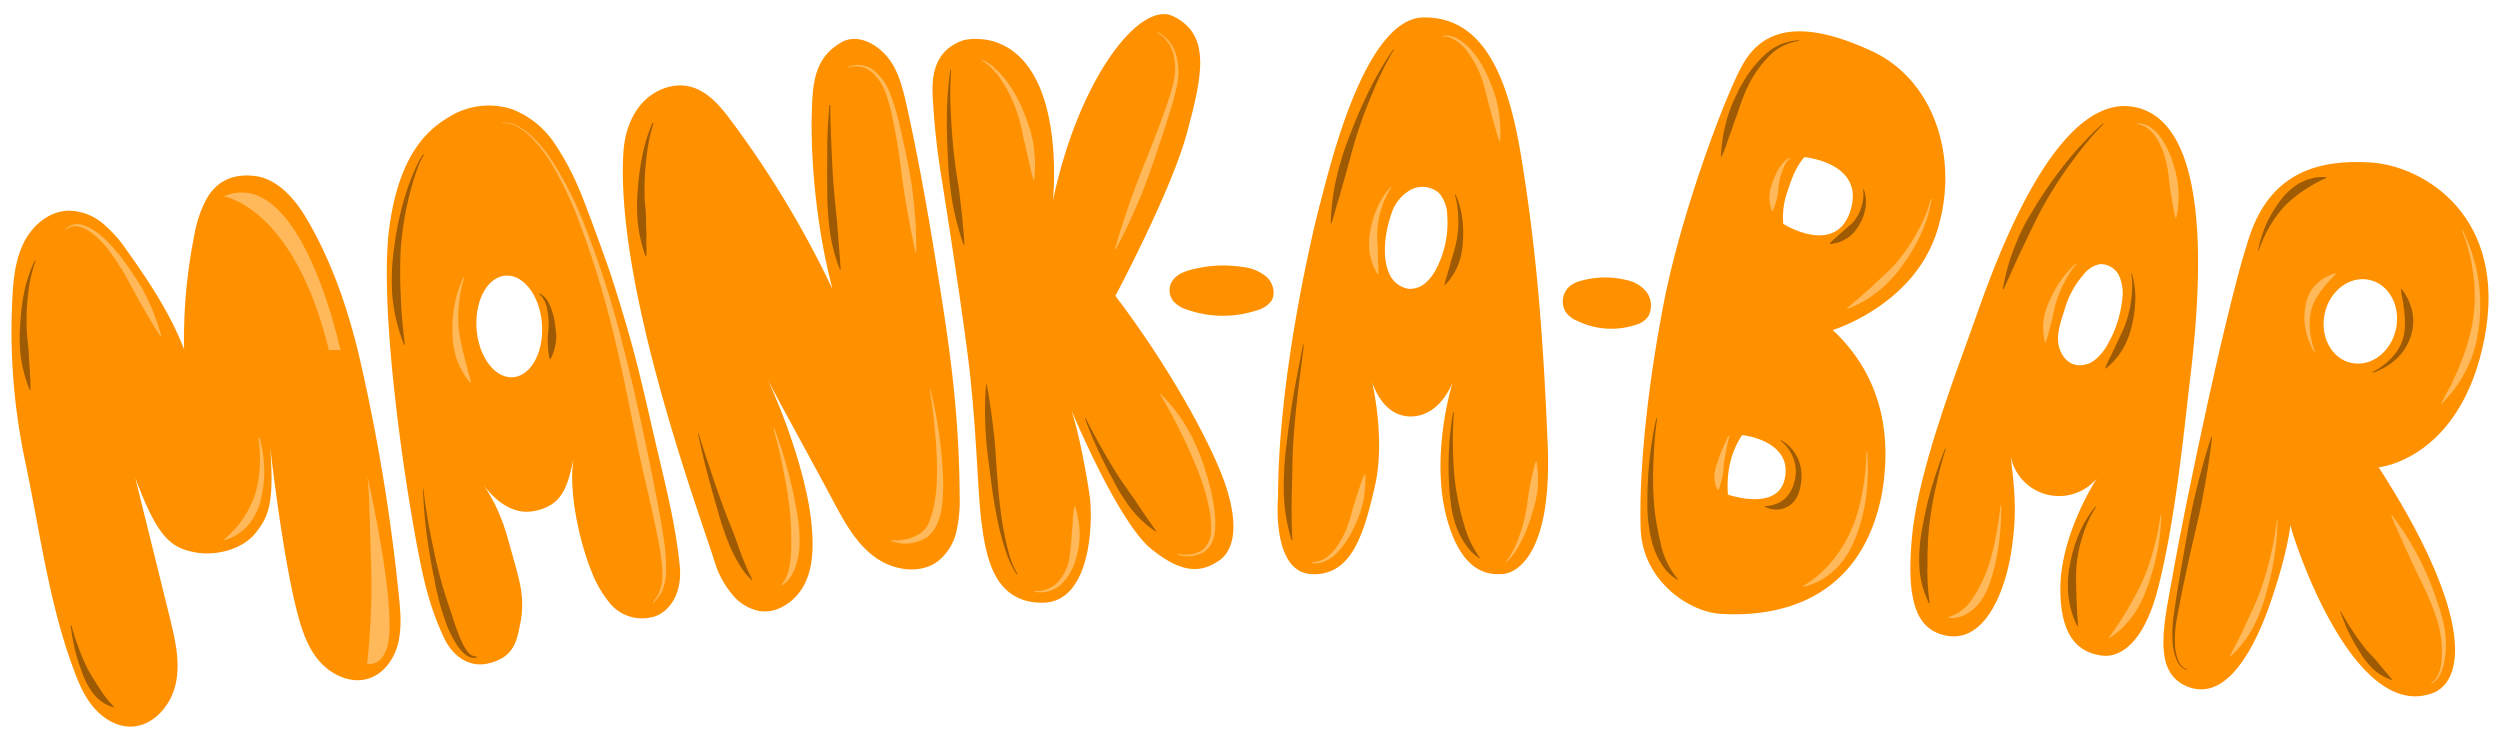 <svg xmlns="http://www.w3.org/2000/svg" xmlns:xlink="http://www.w3.org/1999/xlink" viewBox="0 0 617.98 183.76"><defs><linearGradient id="a" x1="2.84" y1="111.5" x2="99.01" y2="111.5" gradientUnits="userSpaceOnUse"><stop offset="0" stop-color="#ff9100"/><stop offset="1" stop-color="#ff9100"/></linearGradient></defs><path d="M33.44,118.14C39,133,42.25,135.51,48.58,136.59c5,.86,11.48-.87,14.61-4.85s4.74-7.21,3.54-21.81c1.17,10.57,3.85,30,6.46,40.34,1.16,4.63,2.55,9.36,5.61,13s8.23,6,12.71,4.32c3.59-1.32,6-4.88,6.91-8.6s.59-7.62.21-11.43a473.8,473.8,0,0,0-9.55-58.24c-2.78-12.13-7-24.75-13.4-35.44-1.78-3-6.18-9.61-12.7-10.38-7.2-.85-10.43,3-12,5.81a29.46,29.46,0,0,0-3,9.1,129.15,129.15,0,0,0-2.47,27.95c-3.35-8.74-8.7-16.83-14.15-24.45a31.74,31.74,0,0,0-6.14-6.83,13.23,13.23,0,0,0-8.51-3C12,52.3,8,55.77,5.91,59.92S3.32,68.83,3.07,73.47A155.26,155.26,0,0,0,6.21,114C9.81,131,12,148.56,18,164.9c1.25,3.46,2.63,6.95,5,9.79s5.77,5,9.45,4.92c5.5-.13,9.84-5.26,11-10.64s-.17-10.95-1.47-16.29Z" style="fill:url(#a)"/><path d="M126.81,93.24c-4.46.33-8.5-5-9-11.95s2.68-12.82,7.15-13.15,8.51,5,9,11.94S131.28,92.9,126.81,93.24Zm-8.12,25.52c3.44,5,8.16,8.81,13.83,7.47,6.41-1.51,7.75-5.59,9.27-13-1.41,8.4,1.66,21.3,4.42,28a27.88,27.88,0,0,0,4.36,7.65,10.3,10.3,0,0,0,10.21,3.76c4-.63,8-5.19,7.25-12.76-1.07-10.66-3.59-20.12-6-30.55-4-17.33-5.31-23.58-11-41.31-1-3.06-6.43-18-7.76-21A66.26,66.26,0,0,0,137,35.32a22.45,22.45,0,0,0-10.22-8.25,18.48,18.48,0,0,0-15.47,1.66c-4.62,2.72-12.31,8.15-15,26.91-3.29,22.66,6,79.26,9.23,90.44a68.15,68.15,0,0,0,4.31,11.79c1.92,3.95,5.85,7.37,11,6.09,6.26-1.55,6.9-5.48,7.79-10,1.21-6.11-.25-10.62-1.93-16.62C125.2,131.91,123.74,125.5,118.69,118.76Z" style="fill:#ff9100"/><path d="M189.79,93.94c4.6,8.67,11.52,21.15,16.12,29.81,2.67,5,5.47,10.23,10,13.7s11.28,4.7,15.87,1.33a13.15,13.15,0,0,0,4.66-7.47,35.54,35.54,0,0,0,.78-8.92C237.12,107,235.79,93,233,75.16c-2.64-16.9-5.23-32.63-8.93-49.33-1-4.28-2.07-8.72-4.93-12s-7.48-5.55-11.25-3.31c-4,2.36-6.45,5.74-7,12.77-.87,11.56.33,30.87,4.91,48.2a244.9,244.9,0,0,0-26-42.89c-2.38-3.09-5.25-6.1-9-7.13-4.3-1.18-9.06.7-12.05,4C155,29.66,154.26,35,154.1,37.68c-2.07,33.8,19.62,91.46,22.82,102a22.52,22.52,0,0,0,4,7.15,11.43,11.43,0,0,0,6.85,4.22c4.69.7,9.26-2.71,11.28-7s2-9.24,1.6-14C199.72,119.13,194.49,103.94,189.79,93.94Z" style="fill:#ff9100"/><path d="M232.29,41.16s4.5,27.86,6.86,46.07,2.36,33.22,3.43,41.58S245.43,149,257.65,149s12.57-20.43,11.71-26.43-2.78-16-4.5-21.14c0,0,11.43,27.57,19.72,34.28s12.78,5.44,16.57,3c5.08-3.27,4.57-11.71,1-21s-13-26.85-26.43-44.57c0,0,13.82-25.92,17.67-40.2S299.43,8.63,290,4c-8.27-4-23.43,15.57-29.72,45.57,0,0,3.66-34.3-15.08-39.45-2-.56-5.59-.78-7.57,0-7.1,2.75-7.31,9.3-7.06,14.18C230.86,29.88,231.61,36.87,232.29,41.16Z" style="fill:#ff9100"/><path d="M339.86,120.19c-2.71,11.74-5.71,22.26-15.71,21.73s-8.22-19.23-8.22-19.23c0-28.71,8.22-64.38,10.51-72.81,2.11-7.8,10.85-45.86,25.71-45.57,15,0,20.82,15.57,23.93,34.71,3.63,22.36,5.36,42.86,6.5,71s-8.43,31.71-11,31.86-10.29.85-14.14-14.57,1.66-32.88,1.66-32.88-2.9,8.37-10.25,8.51-9.71-8.67-9.71-8.67S342.58,108.45,339.86,120.19Zm3.38-53a6.33,6.33,0,0,0,4.88,4.2,5.92,5.92,0,0,0,4.33-1.51,12,12,0,0,0,2.76-3.79,24.62,24.62,0,0,0,2.53-12.91,8.44,8.44,0,0,0-2.05-5.47,6.19,6.19,0,0,0-7-.78,10.12,10.12,0,0,0-4.65,5.65C342.48,56.85,341.54,62.91,343.24,67.23Z" style="fill:#ff9100"/><path d="M307.18,66a10.84,10.84,0,0,1,6,2.52c1.58,1.54,2.25,4.19,1,6a6.51,6.51,0,0,1-3.45,2.18,26.77,26.77,0,0,1-17.19-.12A7.46,7.46,0,0,1,290,74.41a4.35,4.35,0,0,1-.68-4c1-2.8,4.13-3.55,6.67-4.1A30.52,30.52,0,0,1,307.18,66Z" style="fill:#ff9100"/><path d="M402,69.22a8.5,8.5,0,0,1,4.94,2.86,5.69,5.69,0,0,1,.5,6.14,5.54,5.54,0,0,1-3.06,2.06,19.16,19.16,0,0,1-14.56-1A6.21,6.21,0,0,1,386.94,77a5.18,5.18,0,0,1-.35-4.14c1-2.8,3.71-3.41,5.9-3.85A21.62,21.62,0,0,1,402,69.22Z" style="fill:#ff9100"/><path d="M462.69,12.63c-16.18-7.48-26.38-6.33-31.83,3.18-4.27,7.45-15.19,36.54-19.54,58.84s-6.18,42.9-5.77,55.95,12.13,20.74,19.88,21.15,33.86.82,39.78-29.78c3.06-18-2.32-31.21-12.17-40.39,0,0,19.31-5.87,25.43-23.4S478.87,20.11,462.69,12.63ZM441.14,118.5c-1.84,8-14,3.77-14,3.77a26.47,26.47,0,0,1,.5-7.71,20.53,20.53,0,0,1,3-7C434.51,108,443,110.54,441.14,118.5Zm16.32-66.6c-3.57,11.73-16.66,3.43-16.66,3.43a19.27,19.27,0,0,1,1.07-8.11c.91-2.63,1.87-5.76,4.16-8.38C446,38.84,461,40.17,457.46,51.9Z" style="fill:#ff9100"/><path d="M515,67.93a6.72,6.72,0,0,1,4.09-2.64,5.09,5.09,0,0,1,4.84,3.11,11.08,11.08,0,0,1,.62,6A28.37,28.37,0,0,1,521,85.09a12.33,12.33,0,0,1-3.19,3.9A5.88,5.88,0,0,1,513,90.17c-2.55-.6-4.13-3.34-4.26-6-.15-2.78,1-5.51,1.76-8.14A21.93,21.93,0,0,1,515,67.93Zm-17.91,45.21a12.19,12.19,0,0,0,21.27,5.07s-9.06,13.7-9.06,27.42,6.21,15.75,10,16.39,10.39-1.61,14.25-17,5.89-34.39,7.39-47.57,8.58-64.18-11.78-70.6-36,38.14-40.93,52.07-14.14,37.5-15.64,54.21,1.77,22.48,8.21,23.93c9.36,2.1,14.45-9.7,16.22-19.79C498.51,128.23,498.25,122.71,497.05,113.14Z" style="fill:#ff9100"/><path d="M581.28,89.72c-4.87-1-7.84-6.45-6.65-12.12s6.1-9.45,11-8.43,7.84,6.45,6.64,12.13S586.14,90.75,581.28,89.72Zm6.73,25.8s20.35-1.93,26.14-31.93S599.29,41,586,40.16,562,43,556.72,56.59s-16.93,70.07-19.28,83.57-6,26.29,3.71,29.72,16.37-10.66,19.5-19.27c2.45-6.76,4.8-14.94,5.53-20.78.55,3,15.62,49.64,35.65,41.3C610.15,167.16,609.86,149.38,588,115.52Z" style="fill:#ff9100"/><path d="M16.05,56.73a4.24,4.24,0,0,1,4.68-1l1.16.46a7.14,7.14,0,0,1,1.08.61,13.08,13.08,0,0,1,2,1.45,15.81,15.81,0,0,1,1.79,1.68l.86.88c.27.31.52.63.78.94L30,63.6l1.41,2c1,1.3,1.82,2.69,2.7,4,.42.7.88,1.37,1.25,2.09s.74,1.44,1.09,2.16l1,2.21c.32.74.6,1.49.88,2.25.57,1.52,1.08,3.06,1.51,4.62a.1.1,0,0,1-.07.13.1.1,0,0,1-.11,0c-1.89-2.66-3.36-5.5-5-8.23-.8-1.38-1.49-2.81-2.28-4.19S30.89,67.79,30,66.46l-1.25-2-1.39-1.92c-.23-.32-.46-.65-.7-1l-.77-.89A15.45,15.45,0,0,0,24.3,59a12.15,12.15,0,0,0-1.77-1.52,6.75,6.75,0,0,0-1-.65l-1-.53-1.1-.31a7.26,7.26,0,0,0-1.14-.06l-.57.09a3.42,3.42,0,0,0-.54.18,2.49,2.49,0,0,0-.51.27,2,2,0,0,0-.24.16l-.11.1s0,0-.07,0l-.17.06s0,0,0,0S16,56.73,16.05,56.73Z" style="fill:#ffb85a"/><path d="M8.81,64.49A34.2,34.2,0,0,0,7,72.28a54.38,54.38,0,0,0-.42,8c0,1.33.1,2.66.26,4s.26,2.64.32,4,.21,2.65.23,4a39,39,0,0,1,.15,4.07h0a.09.09,0,0,1-.1.1.1.1,0,0,1-.09-.06A33.55,33.55,0,0,1,6,92.41c-.33-1.32-.64-2.66-.84-4A39.93,39.93,0,0,1,5,80.22a53.7,53.7,0,0,1,1-8.11A31.76,31.76,0,0,1,8.63,64.4a.11.11,0,0,1,.14,0,.11.11,0,0,1,0,.13Z" style="fill:#9e5b03"/><path d="M17.68,154.72c.52,1.86,1.11,3.7,1.79,5.49a44.87,44.87,0,0,0,2.28,5.26,55.4,55.4,0,0,0,2.93,4.78,24.88,24.88,0,0,0,3.45,4.43.11.11,0,0,1,0,.15.17.17,0,0,1-.1,0,9.67,9.67,0,0,1-5-3.43,17.92,17.92,0,0,1-2.77-5.3,46.25,46.25,0,0,1-1.77-5.62,49.34,49.34,0,0,1-1-5.76.1.1,0,0,1,.09-.11A.12.12,0,0,1,17.68,154.72Z" style="fill:#9e5b03"/><path d="M64.21,108.32a32.42,32.42,0,0,1,1.09,7.09,29,29,0,0,1-.62,7.23,15.83,15.83,0,0,1-3,6.78,12.21,12.21,0,0,1-6.11,4.08.11.11,0,0,1-.13-.07.12.12,0,0,1,0-.11,25.77,25.77,0,0,0,4.6-5.09,24.36,24.36,0,0,0,3-6,27.9,27.9,0,0,0,1.16-6.83,36.12,36.12,0,0,0-.28-7h0a.09.09,0,0,1,.08-.11A.09.09,0,0,1,64.21,108.32Z" style="fill:#ffb85a"/><path d="M90.74,117.38s7.63,33.14,5,42.43c-1.43,5.14-5,4.28-5,4.28a172.29,172.29,0,0,0,1-24.14C91.31,127.23,91.31,120.81,90.74,117.38Z" style="fill:#ffb85a"/><path d="M84.15,86.54s-9.71-46.14-28.86-38c0,0,17.39,2.53,26,38Z" style="fill:#ffb85a"/><path d="M114.74,68.74a28.12,28.12,0,0,0-1.29,6.47,29.09,29.09,0,0,0,0,6.53,53.85,53.85,0,0,0,1.32,6.33c.2,1.06.54,2.09.79,3.16s.63,2.1.84,3.24h0a.1.1,0,0,1-.08.12.09.09,0,0,1-.09,0,17.94,17.94,0,0,1-3.38-5.95,21.07,21.07,0,0,1-1-6.78,30.75,30.75,0,0,1,.56-6.78,26,26,0,0,1,2.1-6.4.1.1,0,0,1,.13,0,.09.09,0,0,1,0,.12Z" style="fill:#ffb85a"/><path d="M133.44,72.57A4.26,4.26,0,0,1,135.1,74,9.54,9.54,0,0,1,136.16,76a19.7,19.7,0,0,1,1.07,4.26c.07.72.18,1.45.24,2.17a9.93,9.93,0,0,1-.06,2.18,12.66,12.66,0,0,1-1.34,4.16.1.1,0,0,1-.14,0,.12.12,0,0,1-.06-.06h0a11.13,11.13,0,0,1-.34-2.16c-.06-.71-.11-1.4-.12-2.1-.06-1.38.2-2.73.22-4.11a18.35,18.35,0,0,0-.42-4.06,6.14,6.14,0,0,0-1.85-3.52h0a.11.11,0,0,1,0-.14A.1.1,0,0,1,133.44,72.57Z" style="fill:#9e5b03"/><path d="M104.79,38.39a2.08,2.08,0,0,0-.38.53c-.12.22-.24.43-.34.66-.22.45-.42.91-.6,1.37-.37.92-.71,1.87-1,2.82-.62,1.9-1.14,3.83-1.58,5.77a78.63,78.63,0,0,0-1.82,11.8,114.83,114.83,0,0,0,0,11.88c.11,4,.53,7.9,1,11.92a.1.1,0,0,1-.09.11.09.09,0,0,1-.1-.06A42.91,42.91,0,0,1,97,73.35a55.63,55.63,0,0,1,.43-12.17,79.59,79.59,0,0,1,2.44-11.89c.58-1.94,1.23-3.85,2-5.73.38-.94.78-1.86,1.21-2.77.22-.46.45-.91.7-1.35.12-.22.26-.44.39-.65s.23-.44.59-.6a.08.08,0,0,1,.11,0,.08.08,0,0,1,0,.11Z" style="fill:#9e5b03"/><path d="M104.68,120.87c.41,3.74,1,7.47,1.73,11.16s1.51,7.37,2.48,11,2.23,7.16,3.37,10.68a44.17,44.17,0,0,0,2,5.15,11.75,11.75,0,0,0,1.39,2.29,2.65,2.65,0,0,0,2.23,1.12.1.1,0,0,1,.1.1.1.1,0,0,1-.06.1h0a2.57,2.57,0,0,1-1.51.06,4.14,4.14,0,0,1-1.38-.72,10.48,10.48,0,0,1-2-2.24,28.27,28.27,0,0,1-2.63-5.17,65,65,0,0,1-3-11c-.79-3.71-1.41-7.45-1.91-11.2s-.79-7.53-.94-11.31a.1.1,0,0,1,.09-.1A.11.11,0,0,1,104.68,120.87Z" style="fill:#9e5b03"/><path d="M124,30.35a6.32,6.32,0,0,1,4,.8,16.13,16.13,0,0,1,3.34,2.39,34.65,34.65,0,0,1,5.2,6.32A88.07,88.07,0,0,1,144,54.38a240.48,240.48,0,0,1,10,31.07c2.72,10.54,5,21.16,7.18,31.79,1,5.33,2.12,10.65,2.89,16a48.85,48.85,0,0,1,.59,8.21,13.46,13.46,0,0,1-.77,4.1,9.88,9.88,0,0,1-1,1.85,12.61,12.61,0,0,1-1.34,1.57.1.1,0,0,1-.14,0,.11.11,0,0,1,0-.14,9.78,9.78,0,0,0,1.91-3.47,12.58,12.58,0,0,0,.41-3.92,49.31,49.31,0,0,0-1.05-8c-1-5.29-2.26-10.58-3.48-15.87-2.44-10.58-4.28-21.29-6.78-31.82a237.75,237.75,0,0,0-9.32-31.07,87.77,87.77,0,0,0-7-14.58,35.17,35.17,0,0,0-5-6.35,15.68,15.68,0,0,0-3.21-2.41,6.13,6.13,0,0,0-3.8-.88h0a.1.1,0,1,1,0-.2Z" style="fill:#ffb85a"/><path d="M161.53,30.49a42.81,42.81,0,0,0-1.68,8.08,68.3,68.3,0,0,0-.52,8.21c0,1.37,0,2.74.17,4.11s.17,2.72.21,4.09c0,.69,0,1.37.06,2.06s0,1.37,0,2.07c0,1.38.09,2.76,0,4.18a.11.11,0,0,1-.1.1.12.12,0,0,1-.1-.07,35.47,35.47,0,0,1-1.91-8.19,44.58,44.58,0,0,1,0-8.41,68.18,68.18,0,0,1,1.13-8.32,41.1,41.1,0,0,1,2.48-8,.11.11,0,0,1,.14-.05.1.1,0,0,1,.05.12Z" style="fill:#9e5b03"/><path d="M172.68,107.14q1.42,4.62,3,9.19c1,3.06,2.05,6.1,3.16,9.12s2.41,5.94,3.47,9a73,73,0,0,0,3.64,8.84h0a.1.1,0,0,1,0,.14.09.09,0,0,1-.11,0,16.84,16.84,0,0,1-3.07-3.86,41.84,41.84,0,0,1-2.27-4.35,74,74,0,0,1-3.14-9.21c-.92-3.1-1.78-6.22-2.6-9.34s-1.53-6.27-2.23-9.42a.1.1,0,0,1,.08-.12A.11.11,0,0,1,172.68,107.14Z" style="fill:#9e5b03"/><path d="M191.39,105.85a112.34,112.34,0,0,1,5.37,19.42,39.67,39.67,0,0,1,.84,10.17,19.08,19.08,0,0,1-1.11,5.09,8.28,8.28,0,0,1-3.13,4.14.11.11,0,0,1-.14,0,.09.09,0,0,1,0-.12,10.08,10.08,0,0,0,1.91-4.39,26.47,26.47,0,0,0,.46-4.8,83.43,83.43,0,0,0-.42-9.83c-.38-3.3-1-6.58-1.64-9.85s-1.43-6.52-2.34-9.74a.1.1,0,0,1,.06-.13A.12.12,0,0,1,191.39,105.85Z" style="fill:#ffb85a"/><path d="M230,96.25a108.15,108.15,0,0,1,3.14,22.65,45.39,45.39,0,0,1-.24,5.81,15.42,15.42,0,0,1-1.72,5.76,7.43,7.43,0,0,1-2.17,2.42,10.62,10.62,0,0,1-2.85,1.18,9.17,9.17,0,0,1-5.86-.38.11.11,0,0,1,0-.14.09.09,0,0,1,.1-.05h0a9.45,9.45,0,0,0,2.76-.06,10.42,10.42,0,0,0,2.6-.71,11,11,0,0,0,2.26-1.28,5.79,5.79,0,0,0,1.43-1.93,20.24,20.24,0,0,0,1.52-5.11,37.56,37.56,0,0,0,.6-5.54,90.76,90.76,0,0,0-.37-11.29q-.45-5.67-1.36-11.29a.1.1,0,0,1,.08-.12A.1.1,0,0,1,230,96.25Z" style="fill:#ffb85a"/><path d="M205.25,26.08c0,3.39.13,6.78.28,10.16s.29,6.77.56,10.14.72,6.72.95,10.07l.78,10.12a.12.12,0,0,1-.09.11.14.14,0,0,1-.11-.06,40.92,40.92,0,0,1-2.56-10,75.94,75.94,0,0,1-.57-10.22c-.07-3.4,0-6.8,0-10.2s.27-6.79.52-10.18a.09.09,0,0,1,.11-.09A.09.09,0,0,1,205.25,26.08Z" style="fill:#9e5b03"/><path d="M209.68,16.5a6.41,6.41,0,0,1,6.43,1A13.49,13.49,0,0,1,220,23a51.48,51.48,0,0,1,2,6.4c.56,2.15,1,4.32,1.5,6.49.89,4.34,1.82,8.69,2.28,13.1a104.93,104.93,0,0,1,.71,13.28.09.09,0,0,1-.1.09.1.1,0,0,1-.09-.07c-1-4.34-1.77-8.68-2.5-13s-1.16-8.74-1.87-13.08c-.36-2.17-.74-4.34-1.19-6.48a51.2,51.2,0,0,0-1.68-6.33,12.81,12.81,0,0,0-3.36-5.4,6.07,6.07,0,0,0-6-1.32h0a.11.11,0,0,1-.13-.07A.1.1,0,0,1,209.68,16.5Z" style="fill:#ffb85a"/><path d="M235.11,17.32a84.92,84.92,0,0,0-.05,10.82c.14,3.6.45,7.19.85,10.77.23,1.79.45,3.58.75,5.35s.55,3.56.73,5.35.43,3.58.58,5.38.35,3.61.42,5.44a.12.12,0,0,1-.09.11.12.12,0,0,1-.11-.07,67.84,67.84,0,0,1-2.78-10.56,87.79,87.79,0,0,1-1.09-10.86c-.21-3.63-.32-7.27-.26-10.9a85.9,85.9,0,0,1,.85-10.86.1.1,0,0,1,.11-.08.11.11,0,0,1,.09.1Z" style="fill:#9e5b03"/><path d="M242.91,14.79a13.17,13.17,0,0,1,3.42,2.46c.53.46,1,1,1.47,1.52s.91,1.09,1.32,1.66a33.53,33.53,0,0,1,4,7.46c.57,1.29,1,2.65,1.45,4a34.15,34.15,0,0,1,.95,4.12c.14,1.41.3,2.81.34,4.22a39.6,39.6,0,0,1-.19,4.22.1.1,0,0,1-.11.09.09.09,0,0,1-.09-.07h0a40.89,40.89,0,0,1-1-4.07c-.34-1.34-.65-2.68-.92-4-.7-2.63-1.06-5.35-1.94-7.94A32.33,32.33,0,0,0,248.29,21c-.35-.58-.75-1.13-1.12-1.71s-.81-1.1-1.28-1.59A13.9,13.9,0,0,0,242.82,15h0a.1.1,0,0,1,0-.14A.1.1,0,0,1,242.91,14.79Z" style="fill:#ffb85a"/><path d="M286.19,7.93a9.18,9.18,0,0,1,4.52,5.6,15.49,15.49,0,0,1,.27,7.35,66,66,0,0,1-1.88,7.06c-.71,2.31-1.46,4.61-2.23,6.9-1.55,4.58-3,9.19-4.9,13.65a141.3,141.3,0,0,1-6.16,13.14.09.09,0,0,1-.13,0,.11.11,0,0,1-.05-.12c1.29-4.68,2.86-9.24,4.48-13.78s3.54-9,5.25-13.47c.87-2.25,1.7-4.5,2.51-6.77A66.74,66.74,0,0,0,290,20.68a14.72,14.72,0,0,0,.13-7,8.8,8.8,0,0,0-4-5.59h0a.09.09,0,0,1,0-.13A.1.1,0,0,1,286.19,7.93Z" style="fill:#ffb85a"/><path d="M251.36,142a21.14,21.14,0,0,1-2.62-5.41c-.67-1.89-1.2-3.82-1.68-5.76A118.67,118.67,0,0,1,245,119c-.49-4-1.13-7.89-1.33-11.87a81.22,81.22,0,0,1,.07-12,.12.12,0,0,1,.11-.1.11.11,0,0,1,.09.09c.71,3.94,1.26,7.87,1.72,11.82s.61,7.92.93,11.88.73,7.88,1.42,11.78c.35,1.94.75,3.88,1.28,5.78a20.83,20.83,0,0,0,2.2,5.46v0a.09.09,0,0,1,0,.13A.09.09,0,0,1,251.36,142Z" style="fill:#9e5b03"/><path d="M255.89,146.06a7,7,0,0,0,5.71-2.26,12.15,12.15,0,0,0,2.71-5.59,61.5,61.5,0,0,0,.62-6.38l.14-1.63.09-.81,0-.82a27.76,27.76,0,0,1,.41-3.33h0a.09.09,0,0,1,.12-.08.08.08,0,0,1,.08.07,23.52,23.52,0,0,1,1.11,6.66,22.19,22.19,0,0,1-1.07,6.74,13.49,13.49,0,0,1-3.58,5.9,8,8,0,0,1-1.43,1c-.25.14-.53.24-.8.36a3.94,3.94,0,0,1-.82.27,7,7,0,0,1-3.39.1.1.1,0,0,1,0-.2Z" style="fill:#ffb85a"/><path d="M268.38,103.41c1.24,2.46,2.53,4.89,3.89,7.28s2.72,4.77,4.21,7.06,3.15,4.47,4.65,6.73,3,4.47,4.66,6.75a.11.11,0,0,1-.14.15,26.09,26.09,0,0,1-6.14-5.72,45.52,45.52,0,0,1-4.4-7.09c-1.34-2.43-2.56-4.92-3.73-7.43s-2.23-5.06-3.18-7.65a.1.1,0,0,1,.06-.13A.09.09,0,0,1,268.38,103.41Z" style="fill:#9e5b03"/><path d="M291.32,136.92a7.76,7.76,0,0,0,5.73-.84,6,6,0,0,0,2.32-5,23.42,23.42,0,0,0-.59-5.93,47.51,47.51,0,0,0-1.57-5.81,108.45,108.45,0,0,0-4.68-11.12,113.64,113.64,0,0,0-5.74-10.68.1.1,0,0,1,0-.14.13.13,0,0,1,.12,0,39.78,39.78,0,0,1,7.37,9.91,54.45,54.45,0,0,1,4.43,11.55,49.93,49.93,0,0,1,1.32,6.06,24.44,24.44,0,0,1,.31,6.23c-.05.53-.18,1.05-.27,1.57a10.3,10.3,0,0,1-.57,1.52,5.5,5.5,0,0,1-2.16,2.37,8.15,8.15,0,0,1-6.1.53.11.11,0,0,1-.08-.13.11.11,0,0,1,.12-.07Z" style="fill:#ffb85a"/><path d="M322.2,85.24a1.28,1.28,0,0,1,0,.45l0,.39-.08.75-.19,1.51-.39,3c-.26,2-.51,4-.73,6-.47,4-.87,8-1.12,12.07s-.23,8-.35,12-.09,8,.13,12.07a.1.1,0,0,1-.09.11.12.12,0,0,1-.11-.07,42.8,42.8,0,0,1-1.93-12.1,81.42,81.42,0,0,1,.76-12.2c.45-4,1.05-8.07,1.72-12.07.36-2,.74-4,1.12-6l.59-3,.29-1.49.13-.74c0-.23.07-.56.08-.68l0-.11a.08.08,0,0,1,.08-.07A.15.15,0,0,1,322.2,85.24Z" style="fill:#9e5b03"/><path d="M324.46,138.92a5.47,5.47,0,0,0,3.1-.92,9.93,9.93,0,0,0,2.4-2.22,21.84,21.84,0,0,0,3.16-5.79c.34-1.07.75-2.09,1-3.19s.63-2.14.93-3.22l.52-1.6c.2-.53.37-1.07.54-1.61a27,27,0,0,1,1.24-3.22h0a.11.11,0,0,1,.14,0,.11.11,0,0,1,0,.09,26.69,26.69,0,0,1-.56,6.91,28.11,28.11,0,0,1-2.38,6.53,22.93,22.93,0,0,1-3.89,5.83,10.64,10.64,0,0,1-2.85,2.09,5.55,5.55,0,0,1-3.44.58.1.1,0,0,1-.07-.12.1.1,0,0,1,.1-.08Z" style="fill:#ffb85a"/><path d="M359.39,102a91.45,91.45,0,0,0-.21,9.36,77.53,77.53,0,0,0,.7,9.28,67.48,67.48,0,0,0,2,8.94,25.62,25.62,0,0,0,3.87,8.23.11.11,0,0,1,0,.15.13.13,0,0,1-.12,0,12.44,12.44,0,0,1-3.4-3.42,20.33,20.33,0,0,1-2.23-4.32,25.35,25.35,0,0,1-1.21-4.66c-.24-1.58-.4-3.17-.52-4.75a80.61,80.61,0,0,1,.9-18.83.1.1,0,0,1,.12-.09A.1.1,0,0,1,359.39,102Z" style="fill:#9e5b03"/><path d="M372.37,138.7a21.41,21.41,0,0,0,3-5.69,38.25,38.25,0,0,0,1.75-6.19c.47-2.09.56-4.25,1-6.34.19-1.06.4-2.12.66-3.18a27.33,27.33,0,0,1,.84-3.19.1.1,0,0,1,.13-.07.1.1,0,0,1,.07.08,24.78,24.78,0,0,1,.36,3.32c0,1.1,0,2.21-.08,3.31a31.41,31.41,0,0,1-1.47,6.47,39.34,39.34,0,0,1-2.38,6.19,29.19,29.19,0,0,1-1.65,2.87,14,14,0,0,1-2.1,2.57.11.11,0,0,1-.14,0,.11.11,0,0,1,0-.13Z" style="fill:#ffb85a"/><path d="M343.9,46.4a19,19,0,0,0-2.37,5,21.88,21.88,0,0,0-1.06,5.35,18.86,18.86,0,0,0,0,2.71c0,.45,0,.89.06,1.34s.06.9.07,1.35a12.37,12.37,0,0,0,0,1.36c0,.45.05.91.05,1.38,0,.92.13,1.84.08,2.83h0a.12.12,0,0,1-.11.1.08.08,0,0,1-.08,0,15.08,15.08,0,0,1-1.27-2.62,16,16,0,0,1-.71-2.82,16.89,16.89,0,0,1,.27-5.8A23.14,23.14,0,0,1,340.6,51a17.94,17.94,0,0,1,3.15-4.75.1.1,0,0,1,.14,0,.09.09,0,0,1,0,.13Z" style="fill:#ffb85a"/><path d="M359.81,48.12a20.91,20.91,0,0,1,1.61,5.6,26.24,26.24,0,0,1,.2,5.88,18.08,18.08,0,0,1-1.15,5.81,15.36,15.36,0,0,1-3.23,5,.11.11,0,0,1-.15,0,.16.16,0,0,1,0-.09h0c.19-1,.51-1.89.76-2.8s.56-1.79.76-2.7c.49-1.78,1.11-3.52,1.45-5.36a24.86,24.86,0,0,0,.4-5.59,22.75,22.75,0,0,0-.8-5.61h0a.09.09,0,0,1,.07-.12A.1.1,0,0,1,359.81,48.12Z" style="fill:#9e5b03"/><path d="M344.52,12.36a80.33,80.33,0,0,0-5.08,10.22q-2.26,5.25-4,10.67c-.55,1.82-1.13,3.62-1.58,5.47l-1.51,5.48c-.57,1.81-1,3.66-1.58,5.48s-1,3.67-1.65,5.5a.1.1,0,0,1-.2,0,61.06,61.06,0,0,1,1.49-11.44,76.82,76.82,0,0,1,3.52-11c1.37-3.59,2.91-7.12,4.61-10.56a81.87,81.87,0,0,1,5.82-9.91.1.1,0,0,1,.14,0,.1.1,0,0,1,0,.14Z" style="fill:#9e5b03"/><path d="M356.54,8.87a5.56,5.56,0,0,1,3.95.83,11.44,11.44,0,0,1,1.67,1.18l.77.66.7.74a27.31,27.31,0,0,1,4.25,6.88c.26.61.5,1.24.75,1.87s.53,1.24.72,1.88a25,25,0,0,1,1,3.89,34,34,0,0,1,.49,8,.12.12,0,0,1-.11.1.1.1,0,0,1-.09-.07h0a37,37,0,0,1-1.19-3.8c-.16-.64-.35-1.27-.54-1.89l-.51-1.89c-.7-2.5-1.19-5-2-7.49a25.53,25.53,0,0,0-3.53-6.82l-.58-.77-.66-.69a11.44,11.44,0,0,0-1.45-1.24l-.82-.5c-.28-.15-.58-.27-.87-.4a4,4,0,0,0-1.81-.3h-.09a.09.09,0,0,1,0-.17Z" style="fill:#ffb85a"/><path d="M444.64,10.15a12.55,12.55,0,0,0-7.74,4.16,27.28,27.28,0,0,0-5,7.4c-.66,1.35-1.17,2.77-1.71,4.16L429.51,28c-.25.71-.56,1.4-.78,2.12L428,32.26c-.26.71-.55,1.41-.78,2.13-.48,1.45-1,2.88-1.64,4.31h0a.1.1,0,0,1-.13.06.11.11,0,0,1-.06-.1c.08-1.55.24-3.09.47-4.62s.63-3,1-4.53a38.77,38.77,0,0,1,1.57-4.38c.31-.71.69-1.39,1-2.09s.66-1.41,1.09-2.07a28.57,28.57,0,0,1,5.69-7.39,13.13,13.13,0,0,1,8.4-3.63h0a.09.09,0,0,1,.1.1A.11.11,0,0,1,444.64,10.15Z" style="fill:#9e5b03"/><path d="M442.57,39.13a1.78,1.78,0,0,0-.6.52,5,5,0,0,0-.51.7,8.66,8.66,0,0,0-.76,1.56,18.31,18.31,0,0,0-.94,3.33c-.23,1.14-.14,2.33-.44,3.45-.13.57-.27,1.14-.46,1.72a9.28,9.28,0,0,1-.68,1.75.11.11,0,0,1-.15.05.12.12,0,0,1,0-.05,9.1,9.1,0,0,1-.65-3.71,11.44,11.44,0,0,1,.89-3.62,15.41,15.41,0,0,1,1.59-3.39A9.21,9.21,0,0,1,441,40a3,3,0,0,1,1.61-1,.09.09,0,0,1,.1.08.1.1,0,0,1-.05.1Z" style="fill:#ffb85a"/><path d="M460.75,46.87a9.71,9.71,0,0,1,.4,4.36,11.57,11.57,0,0,1-1.5,4.25,10,10,0,0,1-3,3.38,13.18,13.18,0,0,1-2,1,10.89,10.89,0,0,1-2.2.46.12.12,0,0,1-.12-.1.11.11,0,0,1,0-.08h0a12.3,12.3,0,0,1,1.59-1.5c.49-.51,1-.91,1.52-1.37s1-.86,1.49-1.31a9.32,9.32,0,0,0,1.42-1.39A10.23,10.23,0,0,0,460.17,51a9.92,9.92,0,0,0,.39-4.1h0a.1.1,0,0,1,.09-.11A.1.1,0,0,1,460.75,46.87Z" style="fill:#9e5b03"/><path d="M477.48,49.23a33.49,33.49,0,0,1-2.55,8.45,42.24,42.24,0,0,1-4.49,7.68,32.27,32.27,0,0,1-6.05,6.57,30.81,30.81,0,0,1-3.69,2.52,31.57,31.57,0,0,1-4,1.91.1.1,0,0,1-.13,0,.13.13,0,0,1,0-.11h0c.54-.53,1.11-1,1.65-1.48s1.14-.9,1.67-1.4,1.08-1,1.61-1.44a19.92,19.92,0,0,0,1.59-1.46c.52-.49,1.05-1,1.58-1.44l1.55-1.49c.54-.47,1-1,1.52-1.51s1-1,1.44-1.6A40.36,40.36,0,0,0,474,57.24a32.83,32.83,0,0,0,3.25-8h0a.09.09,0,0,1,.12-.07A.11.11,0,0,1,477.48,49.23Z" style="fill:#ffb85a"/><path d="M427.49,107.76c-.26,1.12-.52,2.24-.73,3.36s-.43,2.23-.6,3.34-.13,2.25-.39,3.31-.52,2.11-.91,3.3a.12.12,0,0,1-.14.07.15.15,0,0,1-.06,0,6.37,6.37,0,0,1-.87-3.55,11.22,11.22,0,0,1,.81-3.45,33.77,33.77,0,0,1,1.2-3.28c.47-1.06.94-2.11,1.5-3.13a.1.1,0,0,1,.19.07Z" style="fill:#ffb85a"/><path d="M409.61,103.54c-.47,3.42-.74,6.87-.87,10.31a86.11,86.11,0,0,0,.1,10.29,45,45,0,0,0,.63,5.07c.27,1.67.61,3.32,1,4.94a20.16,20.16,0,0,0,4.26,9,.1.1,0,0,1,0,.14.11.11,0,0,1-.12,0,11.29,11.29,0,0,1-3.82-3.74,20.18,20.18,0,0,1-2.25-4.88,36.27,36.27,0,0,1-1.31-10.48,93.27,93.27,0,0,1,2.17-20.71.11.11,0,0,1,.12-.08A.1.1,0,0,1,409.61,103.54Z" style="fill:#9e5b03"/><path d="M440.3,108.83a9.93,9.93,0,0,1,4.05,4.33,10.78,10.78,0,0,1,.87,6,10.13,10.13,0,0,1-.27,1.54,10.77,10.77,0,0,1-.47,1.53,6.07,6.07,0,0,1-2,2.64,5.91,5.91,0,0,1-6.17.42.1.1,0,0,1,0-.19h0a7.71,7.71,0,0,0,4.86-1.79,8.78,8.78,0,0,0,2.44-4.42,9.35,9.35,0,0,0-.22-5.39A9.74,9.74,0,0,0,440.2,109h0a.1.1,0,0,1,0-.14A.08.08,0,0,1,440.3,108.83Z" style="fill:#9e5b03"/><path d="M461.57,111.9a54.09,54.09,0,0,1-.15,9.77,44.53,44.53,0,0,1-2.13,9.62,34.91,34.91,0,0,1-2,4.6,20.29,20.29,0,0,1-2.91,4.13,19.31,19.31,0,0,1-3.93,3.17,16,16,0,0,1-4.62,1.85.11.11,0,0,1-.13-.07.12.12,0,0,1,.05-.11,34.06,34.06,0,0,0,3.88-2.81,28.53,28.53,0,0,0,3.25-3.35,34.1,34.1,0,0,0,4.87-8,43.12,43.12,0,0,0,2.64-9.18,53.43,53.43,0,0,0,.94-9.62.09.09,0,0,1,.09-.1A.1.1,0,0,1,461.57,111.9Z" style="fill:#ffb85a"/><path d="M519.93,30.67a82.67,82.67,0,0,0-7.7,9.22,97,97,0,0,0-6.55,10c-2,3.46-3.65,7.08-5.39,10.66s-3.3,7.24-5,10.9a.12.12,0,0,1-.14.06.13.13,0,0,1-.06-.11,52.64,52.64,0,0,1,3.42-11.67,51.24,51.24,0,0,1,2.66-5.48c.5-.88,1.05-1.74,1.57-2.61s1-1.74,1.61-2.58a98.29,98.29,0,0,1,7.13-9.82,84.32,84.32,0,0,1,8.36-8.75.09.09,0,0,1,.14,0A.11.11,0,0,1,519.93,30.67Z" style="fill:#9e5b03"/><path d="M528.29,30.49a5.75,5.75,0,0,1,3.3,1l.72.52c.23.18.43.39.65.59A10.42,10.42,0,0,1,534.13,34a21.78,21.78,0,0,1,3,6.28A27.29,27.29,0,0,1,538.5,47a26,26,0,0,1-.54,6.87.1.1,0,0,1-.12.08.1.1,0,0,1-.07-.08h0a27.14,27.14,0,0,1-.7-3.36c-.09-.55-.17-1.11-.28-1.66l-.27-1.65c-.35-2.19-.47-4.4-.91-6.57a20.56,20.56,0,0,0-2.3-6.12,10.33,10.33,0,0,0-.93-1.34c-.18-.2-.34-.42-.54-.61l-.6-.55a5.66,5.66,0,0,0-2.93-1.33h0a.1.1,0,0,1-.09-.11A.11.11,0,0,1,528.29,30.49Z" style="fill:#ffb85a"/><path d="M513.22,65.34a23.88,23.88,0,0,0-2.89,4.38,27.44,27.44,0,0,0-2,4.78c-.52,1.65-.77,3.35-1.2,5-.26.82-.41,1.67-.67,2.51a24.07,24.07,0,0,1-.75,2.58h0a.12.12,0,0,1-.14.06.11.11,0,0,1-.06-.07,14,14,0,0,1-.35-5.46,17.46,17.46,0,0,1,1.68-5.21,28.4,28.4,0,0,1,2.67-4.72,22.16,22.16,0,0,1,3.6-4,.1.1,0,0,1,.14,0,.09.09,0,0,1,0,.12Z" style="fill:#ffb85a"/><path d="M527,67.62a21.06,21.06,0,0,1,.84,6.28,29.06,29.06,0,0,1-.81,6.34,20.8,20.8,0,0,1-2.26,6,18.08,18.08,0,0,1-1.89,2.61,16.87,16.87,0,0,1-2.33,2.22.1.1,0,0,1-.14,0,.12.12,0,0,1,0-.1h0a29,29,0,0,1,1.31-2.87c.2-.48.43-.93.65-1.39a14.35,14.35,0,0,0,.64-1.38c.21-.46.43-.92.66-1.37s.41-.91.64-1.37a23.62,23.62,0,0,0,1.19-2.79,27.45,27.45,0,0,0,1.35-6,22.3,22.3,0,0,0,0-6.16h0a.1.1,0,0,1,.08-.12A.11.11,0,0,1,527,67.62Z" style="fill:#9e5b03"/><path d="M481,110.91c-1,3.09-1.77,6.24-2.45,9.4a88.87,88.87,0,0,0-1.64,9.54c-.11.79-.16,1.59-.22,2.39s-.14,1.6-.13,2.4l-.1,2.39c0,.8,0,1.59,0,2.39A56.34,56.34,0,0,0,477,149a.1.1,0,0,1-.08.11.09.09,0,0,1-.11,0,23.58,23.58,0,0,1-2.39-9.6,42.1,42.1,0,0,1,.91-9.84,90.56,90.56,0,0,1,2.25-9.54c.95-3.13,2-6.21,3.23-9.23a.1.1,0,0,1,.13,0A.1.1,0,0,1,481,110.91Z" style="fill:#9e5b03"/><path d="M494.68,125a66.31,66.31,0,0,1-.42,8.21,56.8,56.8,0,0,1-1.54,8.13c-.77,2.65-1.61,5.43-3.47,7.7a10.82,10.82,0,0,1-3.32,2.84,7.18,7.18,0,0,1-4.2.85.1.1,0,0,1-.09-.11.13.13,0,0,1,.07-.09,10.67,10.67,0,0,0,5.93-4.67,33.59,33.59,0,0,0,3.55-7,54.07,54.07,0,0,0,2.08-7.81,77.53,77.53,0,0,0,1.21-8.06.1.1,0,0,1,.11-.09A.11.11,0,0,1,494.68,125Z" style="fill:#ffb85a"/><path d="M518.08,125.37a29,29,0,0,0-3.18,6.88,32.86,32.86,0,0,0-1.58,7.37c-.09.62-.07,1.25-.11,1.87a16.68,16.68,0,0,0,0,1.87c0,.63,0,1.25,0,1.87l.07,1.87c0,1.25.13,2.49.15,3.76s.23,2.52.22,3.85h0a.1.1,0,0,1-.1.1.11.11,0,0,1-.09-.06,24.92,24.92,0,0,1-1.41-3.66,24.2,24.2,0,0,1-.77-3.86,25.79,25.79,0,0,1,.44-7.84,34.07,34.07,0,0,1,2.22-7.5,27.5,27.5,0,0,1,4-6.66.11.11,0,0,1,.14,0,.09.09,0,0,1,0,.13Z" style="fill:#9e5b03"/><path d="M534.25,127.45a53.4,53.4,0,0,1-.88,8.36,60,60,0,0,1-2.16,8.17,32,32,0,0,1-3.63,7.72l-1.3,1.71a19.66,19.66,0,0,1-1.46,1.57,18.7,18.7,0,0,1-3.32,2.69.1.1,0,0,1-.14,0,.11.11,0,0,1,0-.11h0c1.62-2.34,3.19-4.52,4.52-6.9a78.77,78.77,0,0,0,3.83-7.22,58.42,58.42,0,0,0,2.67-7.81,59.15,59.15,0,0,0,1.66-8.15.1.1,0,0,1,.11-.09A.11.11,0,0,1,534.25,127.45Z" style="fill:#ffb85a"/><path d="M563,128.63a71.6,71.6,0,0,1-.78,9,77.12,77.12,0,0,1-2,8.84A40.13,40.13,0,0,1,557,155l-1.18,2c-.41.64-.88,1.25-1.34,1.86a24.08,24.08,0,0,1-3.1,3.36.1.1,0,0,1-.14,0,.11.11,0,0,1,0-.12h0c1.39-2.71,2.8-5.26,4-8s2.55-5.3,3.52-8.11a76,76,0,0,0,2.49-8.54,70.79,70.79,0,0,0,1.57-8.82.12.12,0,0,1,.11-.09A.11.11,0,0,1,563,128.63Z" style="fill:#ffb85a"/><path d="M540.56,165.69A4.64,4.64,0,0,1,538,163a12,12,0,0,1-.9-3.68,31,31,0,0,1,.27-7.52c.66-4.95,1.53-9.84,2.4-14.75s1.66-9.81,2.83-14.65,2.44-9.65,4-14.38a.1.1,0,0,1,.13-.06.1.1,0,0,1,.07.1c-.54,5-1.38,9.87-2.29,14.76s-2.16,9.7-3.22,14.55-2.13,9.7-3,14.58a30.15,30.15,0,0,0-.66,7.32,11.76,11.76,0,0,0,.67,3.58,4.38,4.38,0,0,0,2.26,2.66h0a.1.1,0,0,1,.06.13A.09.09,0,0,1,540.56,165.69Z" style="fill:#9e5b03"/><path d="M558.2,61.85a28.92,28.92,0,0,1,5.28-12,16.39,16.39,0,0,1,4.94-4.58l1.55-.73c.53-.19,1.09-.34,1.63-.48l.82-.21.85-.07a15.6,15.6,0,0,1,1.67,0,.1.1,0,0,1,.1.1A.1.1,0,0,1,575,44h0a38,38,0,0,0-5.5,3.05,30.85,30.85,0,0,0-4.76,3.9A27.64,27.64,0,0,0,561,56.06a32.37,32.37,0,0,0-2.65,5.84h0a.11.11,0,0,1-.13.07A.1.1,0,0,1,558.2,61.85Z" style="fill:#9e5b03"/><path d="M572.06,87.07A18.56,18.56,0,0,1,570,81.79a15.26,15.26,0,0,1-.17-5.8,16,16,0,0,1,.78-2.9,9.23,9.23,0,0,1,1.65-2.52,10.47,10.47,0,0,1,5-3,.11.11,0,0,1,.13.07.09.09,0,0,1,0,.09v0c-.61.78-1.31,1.36-1.9,2a20.84,20.84,0,0,0-1.64,2.06c-.55.66-.92,1.42-1.42,2.12l-.57,1.15a7.46,7.46,0,0,0-.43,1.23,14.19,14.19,0,0,0-.41,5.29A19.89,19.89,0,0,0,572.24,87h0a.1.1,0,0,1-.06.13A.1.1,0,0,1,572.06,87.07Z" style="fill:#ffb85a"/><path d="M586.54,91.91a15.94,15.94,0,0,0,4.8-3.63,11.66,11.66,0,0,0,2.8-5.08,9.57,9.57,0,0,0,.24-1.42c0-.23.07-.47.09-.7l0-.73c0-.48,0-.95,0-1.42s-.08-1-.11-1.45a8.07,8.07,0,0,0-.17-1.45c-.06-.49-.14-1-.18-1.48a25.86,25.86,0,0,1-.51-3v0a.1.1,0,0,1,.09-.11.15.15,0,0,1,.09,0,18.88,18.88,0,0,1,1.67,2.72,17.18,17.18,0,0,1,1,3.07,12,12,0,0,1-.63,6.48A13,13,0,0,1,592.05,89a15.93,15.93,0,0,1-5.44,3.11.1.1,0,0,1-.13-.07.12.12,0,0,1,0-.12Z" style="fill:#9e5b03"/><path d="M608.78,57a1.38,1.38,0,0,1,.14.24l.15.32.3.65c.19.43.39.86.56,1.3.36.88.68,1.78,1,2.68s.55,1.82.82,2.73.45,1.85.64,2.79a40.71,40.71,0,0,1,.53,11.46c0,.48-.06,1-.12,1.44l-.24,1.42c-.18,1-.25,1.93-.52,2.86l-.79,2.79a24,24,0,0,1-1.11,2.68,31.87,31.87,0,0,1-2.84,5,19.38,19.38,0,0,1-1.76,2.27c-.64.72-1.25,1.46-1.91,2.14a.1.1,0,0,1-.14,0,.09.09,0,0,1,0-.11h0c.41-.87.87-1.69,1.3-2.53s1-1.6,1.31-2.47c.74-1.72,1.64-3.33,2.21-5.1a47.28,47.28,0,0,0,3-10.6,39,39,0,0,0,.07-11.11c-.12-.93-.29-1.85-.43-2.77s-.38-1.84-.62-2.74-.49-1.82-.79-2.71c-.13-.45-.3-.88-.46-1.33l-.25-.66-.13-.33a2.58,2.58,0,0,1-.11-.42s0-.05,0-.06a.05.05,0,0,1,.05,0Z" style="fill:#ffb85a"/><path d="M578.67,151.16c.84,1.56,1.74,3.09,2.71,4.56s2,2.91,3.06,4.28,2.39,2.54,3.45,3.88,2.24,2.6,3.39,4.06a.1.1,0,0,1,0,.14.08.08,0,0,1-.09,0,12.92,12.92,0,0,1-4.72-2.83,20.78,20.78,0,0,1-3.31-4.34c-1-1.54-1.83-3.11-2.63-4.72a45.37,45.37,0,0,1-2-5,.1.1,0,0,1,.06-.13A.1.1,0,0,1,578.67,151.16Z" style="fill:#9e5b03"/><path d="M601,168.78a4.22,4.22,0,0,0,1.7-2.06,9.62,9.62,0,0,0,.75-2.64,26,26,0,0,0-1.06-10.91,55.46,55.46,0,0,0-1.95-5.21c-1.46-3.44-3.23-6.73-4.76-10.14s-3.14-6.81-4.57-10.32a.09.09,0,0,1,.05-.13.1.1,0,0,1,.12,0A71.18,71.18,0,0,1,602,147.35c.64,1.79,1.24,3.6,1.72,5.45a23.83,23.83,0,0,1,.87,5.7,22,22,0,0,1-.5,5.71,9.83,9.83,0,0,1-1,2.71,4.53,4.53,0,0,1-2,2.05.1.1,0,0,1-.13-.05.11.11,0,0,1,0-.13Z" style="fill:#ffb85a"/></svg>